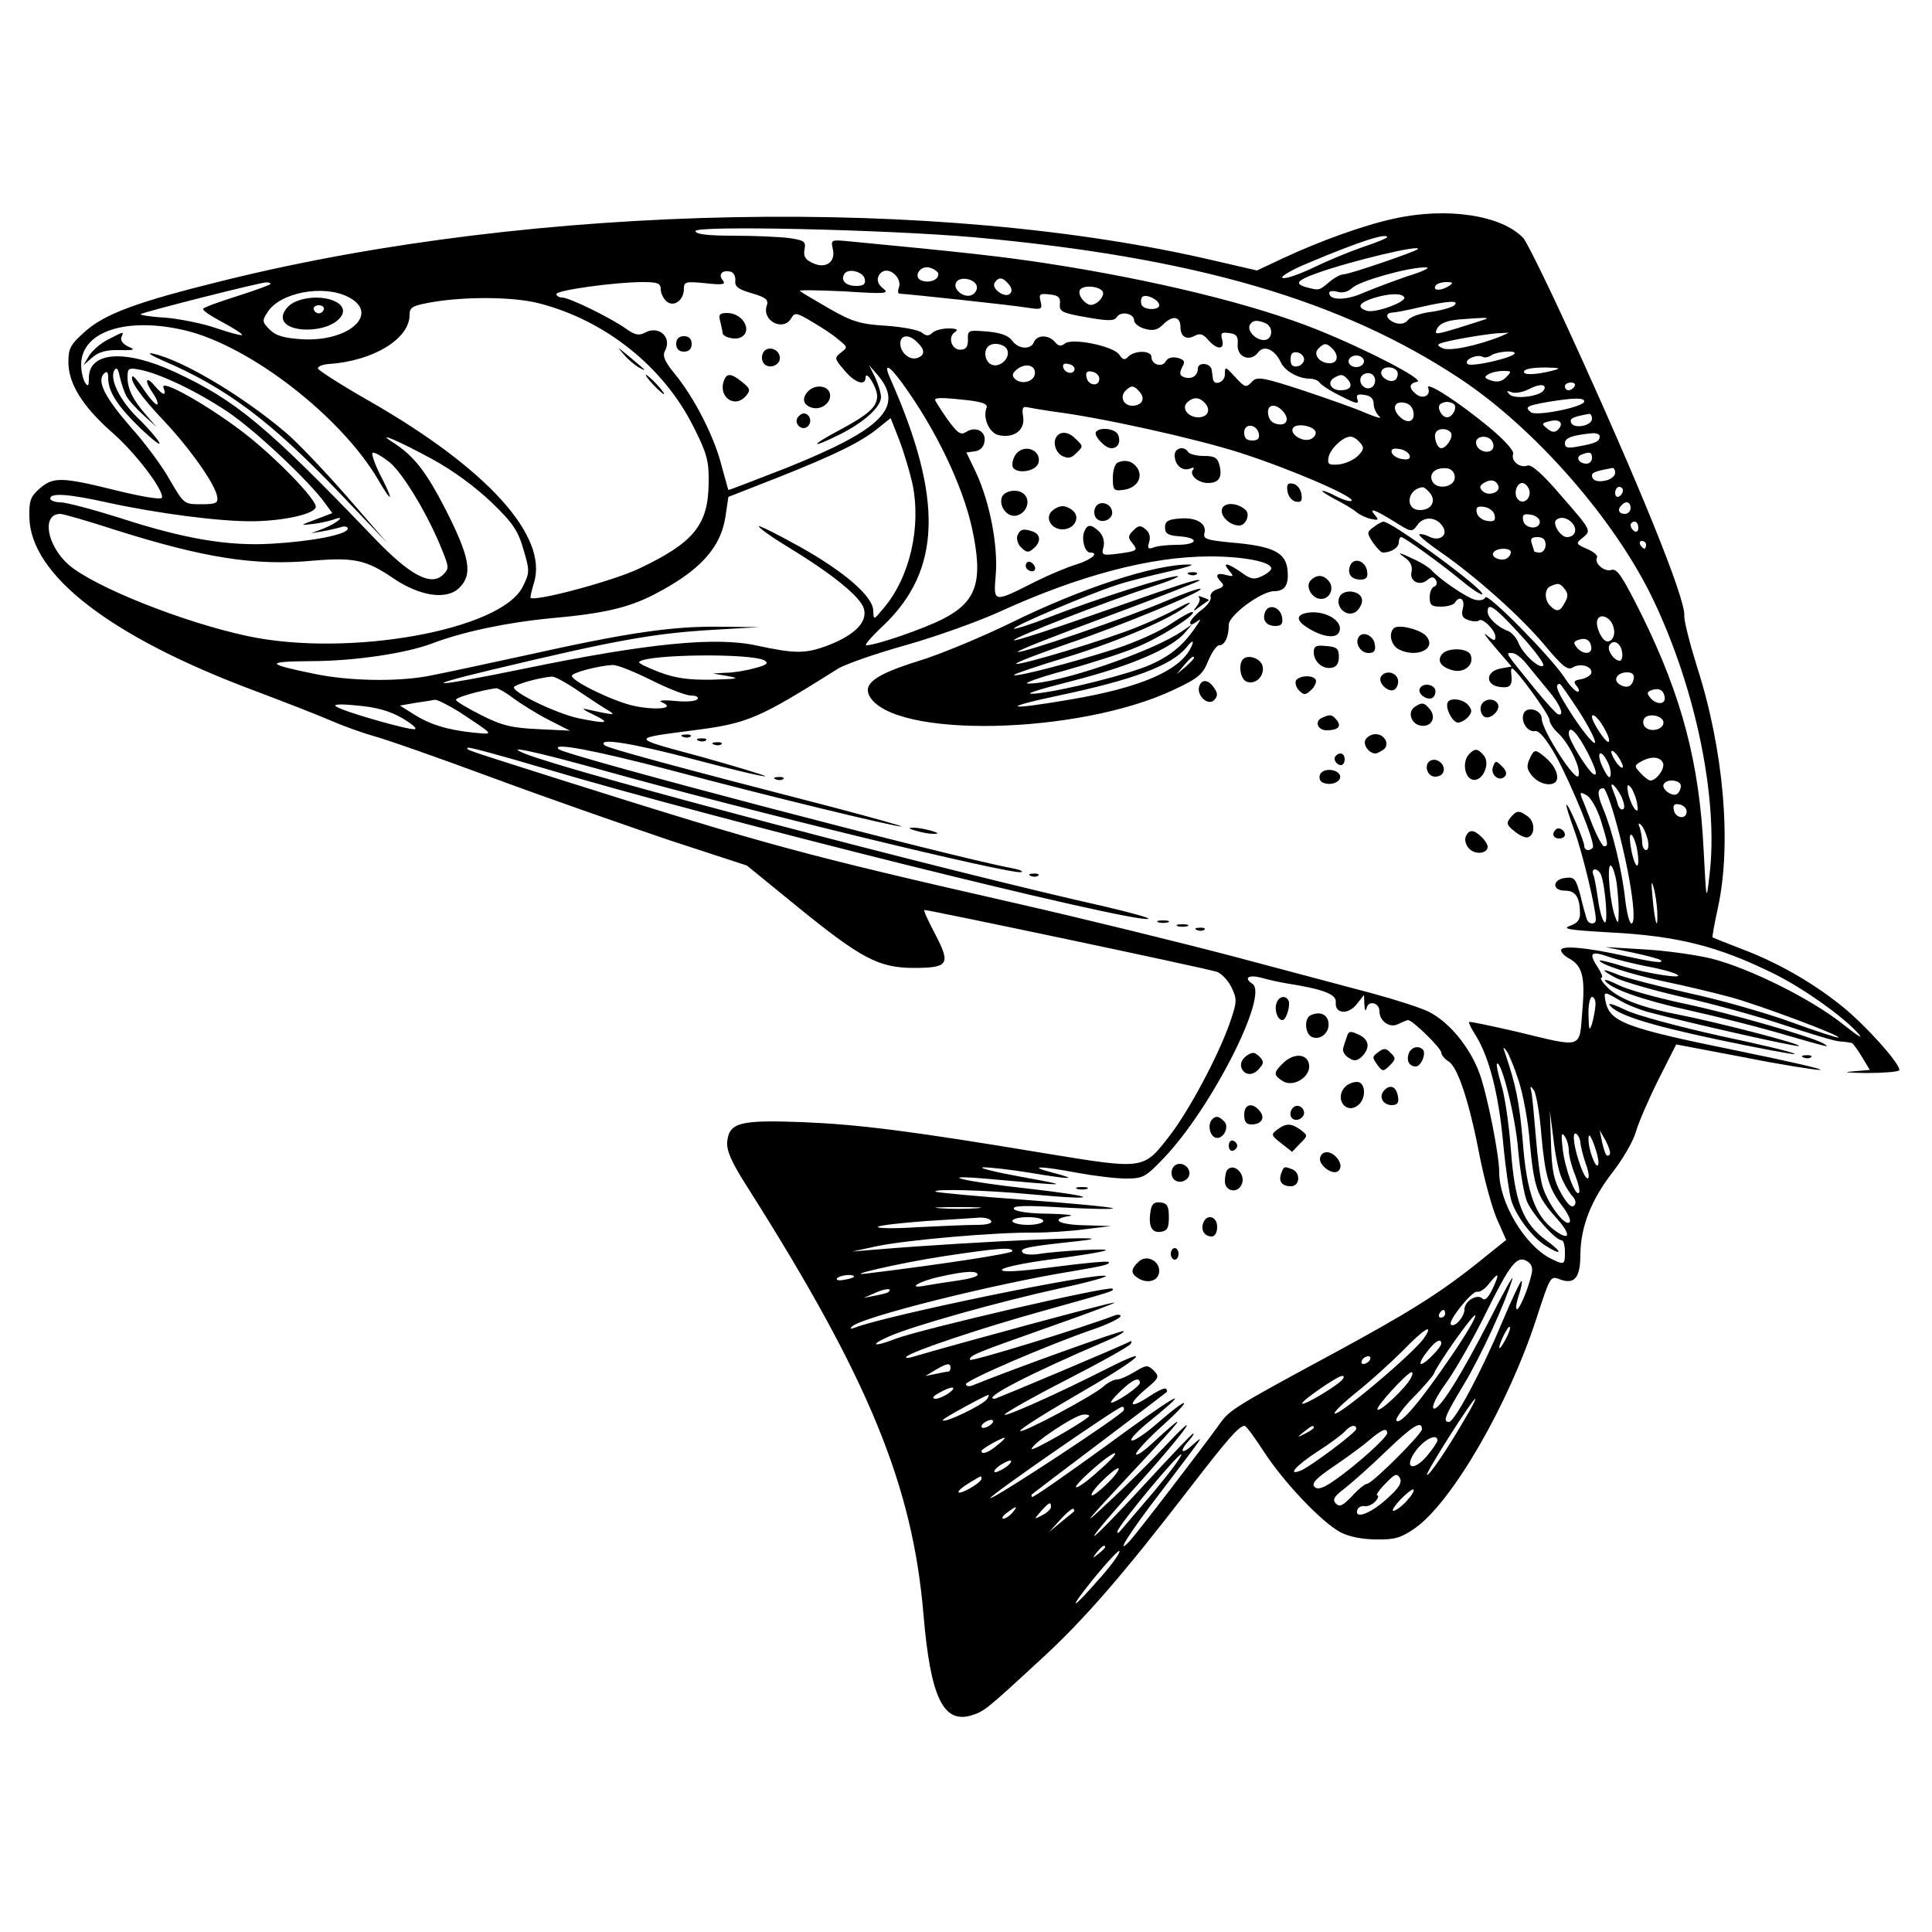 <?xml version="1.0" standalone="no"?>
<!DOCTYPE svg PUBLIC "-//W3C//DTD SVG 20010904//EN"
 "http://www.w3.org/TR/2001/REC-SVG-20010904/DTD/svg10.dtd">
<svg version="1.0" xmlns="http://www.w3.org/2000/svg"
 width="500pt" height="500pt" viewBox="0 0 500 500"
 preserveAspectRatio="xMidYMid meet">
<g transform="translate(0,500) scale(0.1,-0.1)"
fill="#000000" stroke="none">
<path d="M3607 4434 c-79 -17 -194 -59 -288 -103 l-66 -31 -104 24 c-719 170
-1760 150 -2566 -49 -228 -56 -312 -87 -364 -134 -36 -32 -42 -42 -42 -78 0
-56 37 -115 113 -182 61 -53 135 -151 129 -169 -2 -6 -54 3 -119 19 -141 35
-162 35 -197 5 -24 -21 -28 -32 -27 -74 2 -150 211 -311 584 -450 74 -28 162
-62 194 -76 32 -14 82 -32 110 -40 28 -7 168 -56 311 -109 143 -53 350 -125
459 -162 l199 -65 130 -106 c166 -135 211 -158 299 -159 93 0 99 9 59 86 -18
34 -31 62 -29 64 4 2 726 -150 757 -160 12 -4 29 -22 38 -40 15 -32 15 -37 -6
-97 -31 -86 -104 -222 -153 -286 -69 -89 -65 -89 -316 -48 -360 60 -490 76
-637 82 -160 6 -188 -1 -193 -51 -2 -23 11 -53 54 -120 312 -492 426 -769 454
-1104 18 -211 50 -281 122 -261 35 11 36 11 180 144 114 104 217 224 388 446
98 127 126 159 141 160 4 0 26 -30 50 -67 52 -80 150 -183 199 -209 22 -11 56
-18 92 -18 47 -1 64 4 100 29 96 68 241 318 314 542 36 110 36 112 61 102 38
-14 53 4 53 65 1 72 28 141 84 213 27 35 54 82 60 105 7 24 33 84 58 134 l46
91 174 -33 c95 -19 184 -33 198 -33 14 1 -83 23 -215 50 -290 59 -329 74 -340
128 -5 26 -4 26 37 2 18 -11 51 -24 73 -30 105 -28 387 -92 391 -88 6 5 -209
61 -316 82 -98 19 -157 43 -184 74 -11 11 -16 21 -11 21 4 0 0 11 -9 25 -25
38 -20 45 24 30 21 -8 68 -19 102 -26 35 -6 70 -16 78 -21 23 -13 -77 2 -142
22 -32 10 -58 16 -58 14 0 -9 78 -35 167 -54 54 -11 132 -30 173 -41 79 -22
284 -99 278 -104 -2 -2 -57 16 -123 40 -66 24 -185 58 -265 75 -80 18 -160 39
-179 46 -48 20 -52 16 -9 -7 21 -10 100 -33 175 -50 76 -17 192 -49 258 -71
66 -22 131 -42 145 -43 14 -1 28 -3 32 -4 3 0 15 -17 26 -35 l21 -35 -47 -4
c-26 -2 -10 -3 36 -4 45 0 84 3 87 7 7 12 -88 119 -153 170 -77 61 -166 111
-257 145 -39 15 -71 28 -73 29 -1 2 5 36 14 77 36 165 15 409 -54 623 -19 61
-34 120 -33 132 4 43 -118 344 -301 743 -54 118 -106 223 -115 234 -55 60
-198 82 -336 51z m-1087 -48 c571 -52 951 -162 1260 -367 194 -129 401 -366
499 -572 111 -233 169 -519 145 -713 -8 -69 -8 -68 -15 66 -11 225 -56 397
-160 608 -50 100 -64 122 -79 117 -18 -6 -45 18 -37 32 3 5 -8 15 -25 22 -31
14 -31 14 -10 31 20 17 20 18 -55 104 -51 60 -80 85 -90 81 -20 -7 -43 12 -37
30 3 8 -22 36 -63 70 -80 66 -164 120 -157 101 8 -20 -14 -30 -31 -16 -20 16
-19 28 3 32 20 5 -128 82 -257 134 -163 66 -425 130 -706 173 -111 17 -219 29
-503 56 -51 5 -52 5 -47 -18 9 -34 -17 -54 -51 -38 -20 9 -25 17 -22 35 4 21
0 24 -40 30 -25 3 -89 6 -143 6 -69 0 -99 4 -99 12 0 15 491 4 720 -16z m1070
0 c0 -2 -28 -14 -62 -25 -35 -12 -93 -36 -130 -54 -38 -18 -73 -30 -79 -26 -6
3 24 21 68 39 133 56 203 78 203 66z m79 -31 c-8 -7 -177 -65 -192 -65 -8 0
-24 -9 -37 -20 -26 -22 -26 -22 -57 -14 -34 9 -28 18 25 37 89 32 275 76 261
62z m-1241 -62 c4 -16 -22 -27 -43 -19 -22 8 -6 38 18 34 11 -2 22 -9 25 -15z
m1217 -7 c-38 -13 -91 -33 -117 -44 -45 -20 -88 -20 -88 0 0 5 9 6 21 3 13 -4
27 -1 40 11 19 17 145 53 189 52 14 0 -6 -10 -45 -22z m-1742 -12 c-2 -16 8
-23 43 -33 37 -11 44 -17 38 -33 -12 -39 44 -67 64 -31 9 15 14 14 54 -10 24
-14 55 -34 68 -46 24 -19 24 -20 7 -33 -18 -14 -18 -16 8 -46 27 -33 55 -42
55 -19 1 21 30 -26 30 -48 0 -28 -22 -48 -101 -90 -75 -40 -71 -47 5 -9 62 31
106 71 106 96 0 11 -7 33 -15 51 l-16 32 21 -24 c72 -83 17 -141 -235 -242
-82 -32 -149 -58 -150 -57 -1 2 -9 32 -19 68 -19 73 -71 174 -121 234 -25 31
-31 45 -24 58 19 35 -16 67 -52 47 -15 -8 -26 -6 -47 9 -40 29 -149 82 -167
82 -8 0 -15 4 -15 9 0 10 153 31 223 31 39 0 47 -3 47 -19 0 -10 7 -24 15 -31
19 -16 45 3 45 33 0 18 5 19 56 14 44 -5 53 -3 45 7 -13 15 -3 28 19 23 8 -1
14 -12 13 -23z m335 4 c3 -13 -3 -18 -22 -18 -27 0 -41 14 -31 31 10 16 49 6
53 -13z m82 7 c7 -8 10 -22 6 -30 -3 -8 -2 -15 2 -15 23 -1 294 -30 329 -36
39 -6 41 -5 36 16 -5 19 -2 21 23 18 23 -2 29 -8 27 -25 -2 -19 5 -23 68 -34
57 -10 72 -10 79 0 10 17 45 10 45 -8 0 -8 13 -18 28 -22 22 -6 33 -3 48 12
24 24 44 20 44 -7 0 -25 15 -35 37 -23 13 7 22 5 35 -11 23 -26 43 -26 36 1
-5 17 -2 20 18 17 19 -2 24 -9 22 -30 -2 -33 34 -46 53 -20 15 20 43 8 59 -26
10 -22 45 -42 75 -42 10 0 22 -5 25 -10 4 -6 28 -22 55 -35 39 -20 48 -22 43
-9 -4 12 0 15 18 12 16 -2 24 -10 24 -23 0 -11 7 -26 15 -33 8 -6 -7 -3 -35 9
-27 12 -101 38 -164 59 -98 32 -117 36 -129 24 -18 -19 -19 -18 -47 12 -24 26
-25 26 -25 5 0 -21 -29 -31 -31 -11 -1 6 -2 16 -3 22 -2 19 -36 22 -36 4 0
-19 -17 -29 -36 -22 -11 4 -12 10 -5 25 9 15 7 20 -12 25 -13 3 -25 0 -30 -9
-9 -17 -37 -9 -37 11 0 17 -41 18 -59 2 -10 -11 -15 -10 -25 5 -17 22 -122 43
-140 28 -10 -8 -17 -7 -26 4 -16 19 -46 19 -54 0 -8 -21 -41 -19 -57 4 -10 13
-30 20 -64 23 -49 4 -51 4 -50 -21 0 -19 -5 -26 -20 -26 -23 0 -33 34 -13 46
9 6 3 9 -17 9 -17 0 -36 -5 -43 -12 -8 -8 -15 -8 -26 1 -8 7 -50 15 -93 18
-66 4 -87 10 -148 45 -38 22 -72 42 -75 45 -3 3 49 2 115 -1 105 -7 118 -6
101 7 -12 9 -17 20 -13 31 8 20 31 21 47 1z m208 -26 c2 -9 -5 -19 -14 -23
-21 -8 -50 17 -39 34 10 16 49 8 53 -11z m82 6 c9 -10 10 -19 4 -25 -13 -13
-49 13 -40 28 10 16 21 15 36 -3z m-1910 0 c0 -2 -38 -16 -85 -31 -47 -15 -87
-29 -89 -33 -3 -4 20 -19 50 -35 30 -16 53 -31 50 -33 -2 -2 -32 6 -67 18 -35
12 -95 24 -132 27 -37 2 -66 7 -63 9 5 5 304 81 324 82 6 1 12 -1 12 -4z
m3050 -5 c-20 -13 -43 -13 -35 0 3 6 16 10 28 10 18 0 19 -2 7 -10z m-895 -19
c0 -8 -8 -19 -17 -25 -14 -8 -21 -7 -34 6 -9 9 -13 21 -9 28 10 15 60 8 60 -9z
m-1955 -9 c85 -42 5 -117 -118 -110 -47 3 -68 9 -84 25 -20 20 -20 23 -5 46
32 50 144 71 207 39z m2100 -22 c0 -13 -37 -13 -45 0 -3 6 -3 15 0 20 7 12 45
-5 45 -20z m634 21 c8 -12 -77 -43 -98 -35 -25 9 -19 20 17 32 41 13 74 14 81
3z m-2239 -16 c172 -44 323 -165 400 -320 35 -69 40 -89 39 -145 -1 -108 -38
-154 -179 -221 -66 -32 -271 -87 -282 -76 -1 2 3 19 9 39 37 121 -122 296
-426 470 -72 41 -131 79 -133 84 -2 5 11 11 29 12 114 8 208 65 208 127 0 20
7 24 58 33 88 15 212 14 277 -3z m2369 -5 c-5 -5 -32 -13 -59 -17 -28 -3 -55
-13 -61 -21 -7 -9 -18 -12 -32 -8 -24 8 -30 26 -9 27 6 0 39 6 72 14 75 17
102 18 89 5z m81 -36 c-5 -2 -38 -12 -72 -23 -60 -18 -62 -18 -53 0 7 12 24
19 53 22 63 5 83 6 72 1z m-571 -10 c23 -9 20 -44 -3 -44 -22 0 -45 25 -36 40
7 11 17 13 39 4z m-2795 -19 c168 -40 404 -223 500 -387 37 -64 41 -56 5 13
-14 28 -23 54 -20 57 4 3 23 -8 44 -24 36 -30 102 -140 138 -232 16 -40 16
-44 1 -59 -31 -31 -85 -3 -178 94 -280 292 -359 357 -516 430 -129 60 -223 53
-223 -15 0 -21 -2 -24 -10 -12 -5 8 -10 29 -10 46 0 86 116 125 269 89z m3406
-15 c-62 -25 -136 -40 -152 -31 -16 8 -15 10 7 16 36 9 122 23 145 23 l20 1
-20 -9z m-1511 -16 c20 -19 20 -33 1 -40 -20 -8 -45 13 -45 37 0 23 23 25 44
3z m233 -20 c8 -21 -19 -46 -40 -38 -17 6 -23 35 -10 47 12 13 44 7 50 -9z
m841 4 c18 -18 14 -38 -7 -38 -26 0 -44 23 -29 38 15 15 21 15 36 0z m-73 -28
c0 -8 -8 -16 -17 -18 -13 -2 -18 3 -18 18 0 15 5 20 18 18 9 -2 17 -10 17 -18z
m545 16 c0 -11 -113 -37 -122 -28 -11 11 26 27 40 18 4 -2 14 -1 22 5 15 9 60
13 60 5z m-390 -21 c0 -8 -9 -15 -20 -15 -11 0 -20 7 -20 15 0 8 9 15 20 15
11 0 20 -7 20 -15z m-852 -34 c-4 -20 -36 -27 -52 -11 -8 8 -6 15 7 25 23 17
49 9 45 -14z m103 14 c-1 -15 -24 -12 -29 3 -3 9 2 13 12 10 10 -1 17 -7 17
-13z m-2454 -70 c6 -11 26 -33 45 -50 l33 -30 -26 30 c-35 40 -49 68 -49 99 0
23 3 25 33 19 51 -10 148 -56 228 -110 71 -48 209 -178 250 -235 l19 -26 -42
-16 c-43 -16 -43 -16 -8 -12 19 2 44 8 55 12 33 12 7 -10 -28 -24 l-32 -12 30
5 c17 3 38 8 48 11 9 3 17 1 17 -4 0 -15 -91 -33 -195 -39 -113 -7 -227 12
-396 67 -70 22 -138 40 -153 40 -14 0 -26 5 -26 10 0 15 47 12 150 -11 129
-28 290 -49 375 -48 78 1 157 18 162 36 6 17 -107 133 -190 196 -92 70 -213
138 -204 114 9 -24 -1 -21 -24 6 -23 27 -25 10 -3 -21 9 -13 14 -26 11 -29 -3
-2 -18 14 -33 36 -15 23 -29 39 -31 37 -9 -9 22 -53 82 -116 66 -70 132 -163
137 -195 3 -17 -3 -20 -42 -20 -44 0 -44 1 -80 62 -19 35 -65 97 -102 138 -67
77 -88 119 -69 138 8 8 11 4 11 -11 0 -36 24 -73 85 -132 32 -30 53 -46 47
-35 -6 11 -31 40 -56 64 -47 46 -73 101 -60 123 6 9 10 3 14 -17 4 -17 11 -39
17 -50z m2009 32 c87 -120 156 -265 180 -376 29 -136 12 -188 -76 -233 -51
-26 -173 -68 -198 -68 -6 0 14 23 44 51 150 143 156 327 19 637 -20 44 -6 40
31 -11z m1280 32 c3 -6 1 -16 -4 -21 -13 -13 -45 8 -36 23 7 12 31 11 40 -2z
m399 1 c-45 -11 -77 -11 -70 0 3 6 27 9 53 9 42 -1 44 -2 17 -9z m-1170 -20
c0 -22 -29 -18 -33 3 -3 14 1 18 15 15 10 -2 18 -10 18 -18z m712 -14 c-4 -9
-13 -13 -22 -10 -18 7 -20 31 -2 37 17 6 31 -9 24 -27z m341 18 c-10 -11 -23
-14 -38 -9 -18 6 -20 9 -9 16 8 5 25 9 39 9 22 0 23 -1 8 -16z m-409 -7 c13
-16 5 -27 -20 -27 -24 0 -35 20 -18 31 19 12 25 11 38 -4z m506 -27 c-10 -16
-75 -24 -88 -11 -9 9 -8 11 5 6 9 -4 29 0 45 8 28 15 48 13 38 -3z m80 10 c-3
-5 -10 -10 -16 -10 -5 0 -9 5 -9 10 0 6 7 10 16 10 8 0 12 -4 9 -10z m-1125
-15 c15 -17 5 -35 -20 -35 -22 0 -33 23 -17 39 15 15 22 14 37 -4z m-443 -21
c38 -5 50 -10 46 -20 -10 -26 7 -64 31 -70 39 -9 69 12 64 47 -4 23 -1 28 11
25 9 -2 39 -7 66 -11 122 -15 370 -70 485 -107 131 -42 297 -114 288 -124 -4
-3 -20 2 -37 10 -16 9 -34 16 -38 16 -4 -1 10 -10 32 -22 22 -11 47 -26 55
-33 8 -7 25 -15 38 -18 19 -4 21 -3 11 9 -18 21 -4 17 48 -15 46 -29 47 -29
61 -10 16 24 50 22 66 -4 15 -23 -10 -40 -37 -25 -10 5 -21 7 -24 5 -2 -3 22
-23 54 -45 91 -63 207 -166 270 -241 47 -56 60 -67 74 -58 20 12 52 2 47 -16
-3 -6 -15 -13 -27 -15 -18 -3 -20 -6 -10 -18 6 -8 7 -14 2 -14 -6 0 -22 17
-35 38 -38 56 -199 219 -204 206 -3 -7 -15 -9 -27 -6 -21 5 -90 52 -112 76 -5
6 -23 18 -40 26 -46 22 -52 23 -28 6 14 -10 19 -23 16 -36 -6 -24 21 -38 41
-21 11 9 16 9 22 0 4 -7 2 -15 -4 -17 -7 -2 -12 -15 -12 -28 0 -20 5 -24 29
-24 17 0 33 5 36 10 12 20 27 10 21 -14 -5 -19 -1 -26 15 -31 11 -4 23 -4 26
-1 9 9 43 -25 43 -42 0 -12 -4 -11 -22 4 -12 10 -3 -3 21 -31 l43 -50 -28 -5
c-40 -7 -41 -44 -1 -48 26 -3 32 4 28 36 -1 6 0 12 2 12 10 0 97 -120 97 -133
0 -7 9 -22 21 -33 29 -26 62 -93 54 -112 -7 -18 -95 119 -95 148 0 23 -39 34
-47 13 -8 -21 11 -49 30 -45 10 2 29 -21 53 -63 42 -77 105 -231 96 -239 -9
-10 -22 -7 -22 5 0 13 -42 111 -46 106 -2 -1 8 -32 21 -68 21 -58 55 -200 55
-229 0 -14 -20 -13 -24 3 -2 6 -10 34 -16 60 -12 43 -15 48 -39 45 -34 -4 -35
-33 -1 -33 27 0 38 -16 39 -56 1 -19 -6 -28 -26 -35 -22 -8 -2 -11 102 -17
177 -9 283 -36 428 -108 76 -38 171 -106 212 -149 20 -22 8 -15 -35 19 -81 65
-242 145 -340 170 -41 10 -120 21 -175 24 l-100 6 69 -14 c38 -8 71 -17 74
-20 9 -9 -20 -5 -93 11 -98 22 -165 28 -165 15 0 -6 9 -15 20 -21 35 -19 43
-47 35 -136 -8 -100 4 -96 -170 -54 -66 15 -121 27 -123 25 -2 -1 6 -18 18
-36 34 -56 58 -148 70 -275 6 -65 16 -133 21 -150 12 -40 52 -93 86 -116 45
-29 50 -21 6 11 -62 45 -83 99 -93 238 -5 65 -16 140 -25 167 -8 27 -13 51
-11 53 11 11 48 -136 55 -223 5 -55 15 -115 23 -134 15 -34 74 -100 90 -100 4
0 8 -13 8 -30 0 -34 -1 -35 -39 -16 -66 35 -131 144 -131 222 0 45 -31 201
-51 256 -25 68 -77 131 -130 159 -22 11 -88 32 -147 48 -59 16 -219 58 -357
95 -137 36 -389 98 -560 137 -562 128 -648 152 -1165 315 -277 88 -264 83
-259 89 3 2 88 -21 189 -51 452 -135 1534 -404 1572 -392 6 2 -45 16 -113 32
-407 91 -1385 349 -1499 395 -63 25 23 7 202 -43 372 -104 1059 -271 1081
-263 7 2 -6 7 -28 11 -155 29 -1150 290 -1169 307 -21 19 94 -3 289 -54 243
-65 581 -147 598 -146 7 0 -72 22 -174 49 -411 106 -584 153 -594 161 -22 21
71 6 230 -36 94 -25 177 -45 185 -44 8 0 -64 22 -160 49 -192 52 -191 48 -25
70 141 18 168 30 373 159 17 11 96 39 175 61 78 22 187 61 242 86 208 95 393
144 547 144 86 0 158 -14 158 -31 0 -5 -11 -14 -24 -20 -20 -10 -30 -8 -54 10
-36 25 -50 27 -31 4 13 -15 12 -16 -8 -11 -25 7 -30 -1 -12 -19 8 -8 5 -13
-11 -18 -12 -4 -19 -13 -17 -20 3 -7 -8 -22 -24 -34 -16 -12 -29 -27 -29 -33
0 -6 6 -5 17 3 13 10 11 6 -4 -16 -32 -46 -64 -72 -115 -95 -57 -25 -223 -67
-298 -75 -36 -3 -2 8 96 33 152 39 256 84 291 125 l18 21 -25 -17 c-76 -53
-325 -138 -400 -136 -14 0 30 16 97 34 67 19 149 45 182 59 60 24 156 84 148
92 -2 3 -28 -11 -56 -30 -29 -20 -94 -49 -144 -65 -109 -35 -258 -74 -263 -68
-2 2 60 23 139 47 139 43 272 101 312 135 11 9 0 6 -25 -8 -25 -14 -72 -36
-105 -49 -77 -32 -303 -100 -315 -96 -5 2 55 25 133 52 144 49 351 135 344
142 -2 3 -41 -11 -86 -30 -97 -42 -381 -139 -387 -133 -3 3 103 44 235 93 132
49 238 91 236 92 -5 5 -39 -6 -278 -90 -109 -38 -201 -68 -203 -65 -6 5 243
102 355 138 47 15 78 28 68 28 -22 1 -213 -60 -331 -106 -48 -19 -90 -32 -92
-30 -5 5 192 89 266 113 30 10 91 25 135 35 44 10 69 18 55 18 -88 2 -282 -61
-464 -151 -76 -37 -184 -82 -240 -99 -109 -34 -143 -58 -126 -90 60 -111 541
-101 788 16 64 30 75 40 89 75 9 22 22 40 28 40 15 0 25 22 25 53 0 25 85 87
117 87 29 0 39 17 35 56 -5 45 -39 61 -146 70 -62 6 -73 9 -69 24 7 25 -21 42
-64 38 -30 -2 -38 -7 -38 -23 0 -16 8 -21 38 -23 52 -4 47 -22 -7 -22 -24 0
-52 -3 -61 -7 -14 -5 -16 -2 -11 14 4 13 1 25 -9 33 -13 11 -19 11 -32 -3 -14
-13 -14 -19 -3 -32 16 -20 14 -21 -37 -28 -41 -5 -43 -4 -37 18 3 14 -1 28
-11 39 -21 20 -31 20 -39 0 -8 -20 2 -54 15 -54 25 0 4 -18 -33 -30 -24 -7
-72 -27 -108 -45 -111 -56 -109 -56 -103 18 6 75 -15 186 -51 264 l-25 52 22
3 c14 2 23 11 25 26 4 26 -23 40 -48 24 -14 -9 -22 -3 -49 34 -17 25 -31 47
-31 49 0 7 24 6 87 -1z m613 -9 c14 -17 5 -35 -19 -35 -26 0 -44 23 -29 38 16
16 33 15 48 -3z m980 6 c0 -14 -123 -39 -138 -28 -17 14 -11 17 45 27 68 11
93 11 93 1z m-442 -28 c4 -25 -16 -31 -36 -11 -20 20 -14 40 11 36 14 -2 23
-11 25 -25z m105 21 c9 -9 -4 -34 -18 -34 -14 0 -27 25 -18 34 4 3 12 6 18 6
6 0 14 -3 18 -6z m-445 -16 c20 -20 14 -40 -10 -36 -15 2 -24 11 -26 26 -4 24
16 30 36 10z m802 -22 c0 -18 -47 -27 -54 -10 -4 11 3 15 47 23 4 0 7 -5 7
-13z m-1759 -166 c24 -113 -6 -244 -75 -325 -25 -30 -25 -30 -26 -6 0 37 -74
101 -190 166 -56 31 -103 55 -106 53 -2 -3 33 -28 79 -56 115 -70 185 -128
193 -158 9 -35 -25 -68 -95 -95 -57 -21 -83 -21 -181 0 -107 24 -285 6 -601
-59 -238 -49 -285 -51 -89 -4 322 77 421 95 575 104 l120 7 -100 1 c-123 2
-240 -15 -500 -73 -110 -24 -227 -49 -259 -55 -85 -15 -205 -12 -292 6 -127
26 -129 32 -9 33 110 0 246 20 314 46 79 30 192 54 307 65 135 12 199 27 264
60 121 62 176 122 188 206 l7 48 130 51 c146 58 216 92 260 129 l30 24 22 -56
c12 -31 27 -82 34 -112z m1671 138 c-8 -8 -16 -7 -28 3 -15 12 -15 14 7 19 26
7 37 -6 21 -22z m-774 -11 c2 -12 -3 -17 -17 -17 -15 0 -21 6 -21 21 0 25 33
22 38 -4z m147 3 c0 -8 -8 -16 -18 -18 -21 -4 -49 16 -41 30 9 15 59 5 59 -12z
m350 0 c7 -11 -12 -40 -25 -40 -11 0 -21 30 -14 41 7 12 31 11 39 -1z m385 -9
c0 -13 -9 -18 -53 -26 -30 -6 -37 -4 -37 8 0 14 19 21 73 26 9 0 17 -3 17 -8z
m-3020 -60 c53 -29 110 -71 152 -111 56 -54 69 -74 83 -123 16 -54 16 -59 -2
-95 -55 -113 -452 -184 -713 -128 -168 36 -398 128 -463 185 -56 50 -70 131
-21 131 7 0 71 -18 141 -41 231 -73 363 -94 513 -80 106 9 138 2 207 -45 69
-47 139 -58 172 -25 35 35 27 78 -35 201 -52 101 -83 141 -140 177 -43 28 22
0 106 -46z m2400 43 c11 -12 10 -18 -6 -34 -10 -10 -32 -20 -49 -22 -25 -2
-30 0 -27 17 3 22 37 55 57 55 7 0 18 -7 25 -16z m343 1 c4 -8 2 -17 -4 -21
-15 -9 -39 3 -39 21 0 19 36 20 43 0z m-215 -33 c3 -9 -3 -13 -19 -10 -12 1
-24 9 -27 16 -3 9 3 13 19 10 12 -1 24 -9 27 -16z m472 -7 c0 -8 -6 -15 -14
-15 -20 0 -29 17 -14 23 22 9 28 7 28 -8z m-355 -50 c0 -27 -49 -34 -59 -9 -8
20 10 35 39 32 12 -2 20 -11 20 -23z m415 11 c0 -7 -10 -16 -22 -19 -23 -6
-38 -1 -38 13 0 7 10 11 53 19 4 0 7 -5 7 -13z m-302 -34 c5 -17 -27 -27 -41
-13 -9 9 -8 14 3 21 18 11 32 8 38 -8z m79 -8 c8 -21 -13 -42 -28 -27 -13 13
-5 43 11 43 6 0 13 -7 17 -16z m-257 -9 c18 -21 5 -45 -25 -45 -40 0 -34 54 6
59 4 1 12 -6 19 -14z m500 6 c0 -6 -4 -13 -10 -16 -5 -3 -10 1 -10 9 0 9 5 16
10 16 6 0 10 -4 10 -9z m20 -46 c0 -8 -7 -15 -15 -15 -16 0 -20 12 -8 23 11
12 23 8 23 -8z m-352 -18 c3 -14 -1 -18 -20 -15 -12 2 -24 11 -26 21 -3 14 1
18 20 15 12 -2 24 -11 26 -21z m117 -17 c0 -22 -39 -19 -43 3 -3 15 1 18 20
15 12 -2 23 -10 23 -18z m85 -5 c13 -16 6 -35 -15 -35 -16 0 -38 34 -28 44 11
10 30 7 43 -9z m170 -11 c0 -8 -4 -12 -10 -9 -5 3 -10 10 -10 16 0 5 5 9 10 9
6 0 10 -7 10 -16z m-240 -44 c0 -11 -7 -20 -15 -20 -8 0 -15 2 -15 4 0 2 -3
11 -6 20 -4 12 0 16 15 16 14 0 21 -6 21 -20z m260 0 c0 -5 -2 -10 -4 -10 -3
0 -8 5 -11 10 -3 6 -1 10 4 10 6 0 11 -4 11 -10z m-350 -19 c0 -6 -5 -13 -10
-16 -15 -9 -43 3 -35 15 8 13 45 13 45 1z m139 -95 c9 -11 10 -20 1 -35 -12
-24 -21 -26 -38 -9 -16 16 -15 45 1 51 20 9 24 8 36 -7z m-115 -118 c36 -39
63 -75 60 -80 -8 -12 -54 30 -65 60 -5 12 -17 25 -26 29 -26 9 -53 34 -53 50
0 26 19 12 84 -59z m241 21 c7 -20 -1 -39 -15 -39 -14 0 -32 40 -26 56 7 18
34 7 41 -17z m-57 -52 c4 -21 -21 -22 -37 -3 -9 11 -9 15 1 19 20 8 33 2 36
-16z m-1038 -7 c-31 -57 -131 -100 -308 -130 -168 -29 -188 -23 -32 10 190 40
291 77 330 124 17 22 23 20 10 -4z m1118 -8 c2 -12 -1 -22 -6 -22 -15 0 -34
28 -27 40 10 17 30 6 33 -18z m-2220 -21 c12 -7 7 -12 -24 -20 -21 -6 -55 -12
-74 -12 l-35 -2 40 -7 c32 -6 24 -7 -42 -9 -62 -1 -96 4 -138 20 -31 12 -54
23 -51 26 20 20 289 23 324 4z m1974 -11 c13 -16 38 -46 55 -67 31 -36 44 -69
24 -61 -4 2 -30 30 -57 63 -82 101 -78 95 -61 95 9 0 26 -13 39 -30z m-862 17
c0 -2 -10 -12 -22 -23 l-23 -19 19 23 c18 21 26 27 26 19z m-1405 -57 c44 -22
90 -40 103 -40 13 0 21 -4 17 -9 -3 -6 -29 -8 -58 -5 -33 3 -45 1 -33 -4 37
-16 -19 -21 -77 -8 -54 13 -157 63 -157 77 0 8 68 26 105 28 11 1 56 -17 100
-39z m2543 3 c-4 -20 -18 -26 -37 -14 -18 12 -5 31 20 31 14 0 19 -6 17 -17z
m-2730 -32 c31 -21 66 -44 77 -50 21 -13 14 -12 -60 4 -11 3 -2 -4 20 -14 47
-23 37 -25 -37 -10 -54 11 -168 65 -168 80 0 7 63 25 98 28 7 1 38 -16 70 -38z
m2588 -51 c25 -39 44 -76 42 -82 -2 -6 -27 23 -55 65 -43 66 -52 87 -36 87 2
0 24 -32 49 -70z m-2759 34 c19 -14 60 -40 91 -56 l57 -29 -82 4 c-67 3 -94 9
-147 36 -36 18 -66 36 -66 40 0 6 58 23 104 30 5 0 25 -11 43 -25z m2981 3 c4
-21 -21 -22 -37 -3 -9 11 -9 15 1 19 20 8 33 2 36 -16z m-3120 -39 c95 -63 92
-59 37 -54 -67 7 -113 21 -155 48 l-35 22 40 7 c22 3 45 7 51 8 7 0 34 -14 62
-31z m-148 -16 c24 -14 40 -27 34 -29 -12 -4 -181 44 -203 58 -11 6 6 8 54 3
48 -4 84 -14 115 -32z m3115 -33 c9 -16 12 -29 7 -29 -8 0 -42 52 -42 65 0 13
21 -7 35 -36z m150 21 c0 -18 -33 -26 -47 -12 -6 6 -7 15 -3 22 10 16 50 8 50
-10z m-195 -80 c20 -40 25 -58 15 -54 -14 6 -65 88 -65 105 0 26 23 2 50 -51z
m90 -34 c0 -6 -7 -2 -15 8 -8 11 -15 25 -15 30 0 6 7 2 15 -8 8 -11 15 -25 15
-30z m-40 13 c6 -11 10 -27 8 -36 -2 -10 -9 -2 -20 21 -18 37 -7 52 12 15z
m144 -4 c5 -14 -17 -45 -33 -45 -4 0 -16 9 -25 19 -17 18 -17 20 1 30 26 15
50 13 57 -4z m46 -59 c0 -8 -5 -18 -10 -21 -13 -8 -42 14 -34 26 9 15 44 10
44 -5z m-155 -25 c8 -17 11 -32 6 -35 -5 -3 -11 2 -14 12 -2 9 -8 25 -12 35
-12 28 3 19 20 -12z m41 -16 c4 -21 3 -27 -4 -20 -6 6 -14 24 -18 40 -4 21 -3
27 4 20 6 -5 14 -23 18 -40z m-58 -37 c38 -130 61 -278 44 -278 -5 0 -12 28
-16 62 -8 75 -33 178 -57 235 -16 38 -16 53 1 53 4 0 17 -33 28 -72z m-35 -11
c19 -62 20 -67 8 -67 -4 0 -17 24 -29 53 -11 28 -23 60 -28 71 -6 16 -4 17 12
8 11 -6 27 -34 37 -65z m222 23 c0 -22 -29 -18 -33 3 -3 14 1 18 15 15 10 -2
18 -10 18 -18z m-101 -72 c4 -17 2 -28 -4 -28 -5 0 -10 9 -10 19 0 11 -3 28
-6 38 -5 12 -4 15 3 8 6 -5 13 -22 17 -37z m-28 -22 c10 -54 -1 -64 -13 -12
-5 25 -7 46 -2 46 4 0 11 -16 15 -34z m-52 -92 c3 -26 6 -61 5 -78 0 -26 -2
-28 -8 -11 -14 33 -23 135 -13 135 5 0 12 -21 16 -46z m-41 23 c12 -31 19
-130 10 -124 -6 4 -13 29 -17 57 -4 28 -9 57 -12 65 -4 8 -2 15 4 15 5 0 12
-6 15 -13z m146 -96 c2 -54 -6 -32 -12 34 -4 39 -3 50 2 30 5 -16 9 -45 10
-64z m-959 -186 c95 -15 129 -28 127 -49 -3 -30 32 -33 54 -5 l19 24 1 -25 c1
-16 3 -19 6 -8 5 20 33 13 33 -9 0 -26 27 -45 49 -33 11 5 22 10 25 10 12 0
86 -73 86 -84 0 -6 9 -17 19 -23 24 -15 54 -106 81 -248 12 -60 32 -133 45
-162 l23 -52 -71 -57 c-101 -81 -183 -132 -375 -236 -252 -136 -270 -147 -294
-181 -36 -51 -220 -291 -236 -307 -38 -39 2 25 84 131 113 149 113 148 81 120
-29 -27 -37 -19 -10 11 9 10 14 18 11 18 -3 0 -61 -61 -129 -135 -68 -74 -125
-132 -127 -130 -3 2 50 64 117 138 121 135 171 206 63 91 -31 -33 -97 -99
-147 -145 -71 -67 -58 -51 65 81 141 150 152 167 48 71 -21 -19 -38 -30 -38
-24 0 6 30 39 67 72 82 74 74 82 -9 10 -32 -28 -63 -49 -69 -47 -7 2 16 26 50
53 120 98 58 62 -121 -70 -101 -73 -185 -132 -187 -129 -2 2 -2 6 0 7 2 2 81
62 174 132 94 71 172 130 174 132 2 2 2 6 -2 9 -3 3 -22 -6 -43 -20 -51 -34
-58 -23 -10 18 36 30 37 33 22 49 -16 15 -19 15 -49 -3 -18 -11 -38 -20 -46
-20 -8 0 -24 -8 -35 -18 -28 -25 -216 -125 -216 -115 0 5 70 49 155 98 153 88
197 127 74 65 -130 -66 -269 -128 -269 -121 0 4 72 45 160 90 88 45 163 87
166 93 4 6 3 9 -2 6 -11 -7 -345 -148 -350 -148 -35 0 91 65 290 150 27 11 47
23 44 25 -4 4 -292 -100 -390 -140 -10 -4 -18 -3 -18 3 0 10 213 102 333 143
37 13 67 28 67 33 0 4 -8 5 -17 1 -84 -32 -373 -121 -373 -114 0 12 14 17 220
90 91 32 160 58 154 58 -10 1 -419 -110 -513 -138 -19 -6 -30 -7 -25 -2 14 14
193 74 359 120 179 50 179 50 174 56 -9 8 -493 -104 -562 -130 -56 -22 -69
-17 -17 6 60 27 284 90 444 125 71 15 124 30 118 32 -28 9 -562 -101 -647
-133 -14 -5 -17 -5 -10 2 23 24 366 110 570 143 77 13 100 18 94 24 -2 3 -66
-3 -142 -13 -92 -12 -136 -14 -134 -7 2 6 60 18 129 27 69 9 132 19 139 23 15
6 -124 -1 -178 -10 -17 -2 -34 0 -37 5 -7 11 13 15 144 29 160 18 -263 0 -525
-22 l-60 -5 65 14 c76 16 306 36 405 35 39 0 99 4 135 9 l65 8 -67 2 c-68 1
-93 16 -40 24 15 2 -10 5 -55 6 -49 0 -85 6 -89 12 -5 9 28 10 127 4 74 -4
132 -5 129 -2 -3 3 -106 13 -230 22 -124 9 -227 19 -229 21 -8 8 133 4 249 -7
183 -17 175 -6 -10 15 -165 18 -248 38 -102 25 211 -19 220 -19 87 5 -71 13
-116 24 -100 25 17 0 71 -6 120 -14 107 -18 129 -18 60 0 -70 18 -33 18 62 0
43 -8 100 -15 126 -15 45 0 51 3 98 52 124 129 274 425 230 452 -23 15 -10 24
22 16 17 -5 48 -12 67 -15z m799 -57 c-1 -13 -5 -34 -9 -48 -7 -20 -8 -16 -9
23 -1 26 4 47 9 47 6 0 10 -10 9 -22z m-199 -194 c11 -33 25 -105 29 -160 11
-118 19 -140 67 -194 41 -45 39 -65 -4 -33 -49 37 -71 96 -81 228 -9 105 -18
147 -46 230 -6 16 -5 17 4 5 6 -8 20 -42 31 -76z m59 -141 c10 -109 19 -139
57 -188 14 -19 21 -36 15 -39 -13 -8 -56 50 -69 94 -6 19 -13 76 -17 125 -4
50 -9 101 -11 115 -5 21 -4 22 6 8 6 -10 15 -62 19 -115z m51 -108 c6 -16 19
-38 27 -48 11 -11 13 -21 7 -27 -7 -7 -18 4 -34 32 -19 34 -24 59 -26 128 l-3
85 9 -70 c4 -38 13 -83 20 -100z m20 68 c0 -13 7 -41 16 -63 9 -23 14 -44 10
-47 -9 -10 -36 62 -42 115 -4 35 -3 43 5 32 6 -8 11 -25 11 -37z m30 19 c1 -9
7 -34 14 -54 16 -43 4 -53 -12 -10 -18 47 -25 95 -13 88 6 -4 11 -15 11 -24z
m46 -56 c-5 -15 -26 40 -25 67 0 15 5 10 15 -17 8 -22 13 -45 10 -50z m30 26
c-8 -8 -12 -1 -20 33 l-6 30 16 -28 c8 -16 13 -31 10 -35z m-1638 -139 c-27
-2 -69 -2 -95 0 -27 2 -5 3 47 3 52 0 74 -1 48 -3z m37 -33 c4 -6 -11 -10 -38
-10 -24 0 -93 -3 -153 -6 -60 -4 -106 -3 -102 1 4 4 60 10 125 15 65 4 128 8
140 9 12 0 25 -3 28 -9z m135 0 c0 -5 -18 -10 -40 -10 -22 0 -40 5 -40 10 0 6
18 10 40 10 22 0 40 -4 40 -10z m-80 -78 c0 -6 -175 -33 -370 -57 -83 -11 80
27 193 44 139 21 177 24 177 13z m1343 -62 c-9 -39 -33 -94 -38 -88 -3 3 0 19
6 37 6 18 9 34 7 36 -2 2 -25 -46 -51 -108 -53 -127 -123 -257 -137 -257 -17
0 -11 15 39 98 45 75 107 211 125 272 4 14 -21 -31 -56 -100 -77 -151 -135
-243 -148 -235 -6 4 9 34 34 68 24 34 69 113 100 176 64 130 82 153 108 137
12 -7 16 -18 11 -36z m-1433 1 c0 -5 -23 -11 -51 -15 -29 -4 -66 -10 -83 -13
-52 -10 -19 11 37 23 66 15 97 16 97 5z m-320 -5 c0 -2 -11 -6 -25 -8 -13 -3
-22 -1 -19 3 5 9 44 13 44 5z m1653 -31 c-11 -23 -20 -32 -26 -26 -14 14 -47
-6 -47 -28 0 -19 -26 -48 -35 -39 -9 9 56 89 68 85 6 -2 20 7 30 20 26 33 29
29 10 -12z m-1564 -9 c-2 -2 -17 -6 -34 -9 l-30 -6 30 13 c26 12 47 13 34 2z
m1441 -56 c0 -5 -5 -10 -11 -10 -5 0 -7 5 -4 10 3 6 8 10 11 10 2 0 4 -4 4
-10z m17 -108 c-81 -119 -133 -180 -143 -169 -4 4 15 31 43 60 28 28 52 57 54
62 10 26 102 156 107 151 3 -4 -24 -50 -61 -104z m139 41 c-8 -15 -15 -25 -16
-21 0 12 23 58 27 54 3 -2 -2 -17 -11 -33z m-210 5 c-25 -38 -223 -205 -232
-196 -3 3 23 28 58 56 35 28 88 76 118 106 56 58 82 73 56 34z m44 -15 c0 -10
-42 -53 -52 -53 -5 0 1 14 14 30 20 28 38 39 38 23z m-185 -43 c-3 -5 -11 -10
-16 -10 -6 0 -7 5 -4 10 3 6 11 10 16 10 6 0 7 -4 4 -10z m-1085 -20 c0 -5 -3
-10 -7 -10 -5 0 -19 -3 -33 -6 l-25 -5 25 15 c30 18 40 20 40 6z m1191 -27
c-14 -26 -80 -88 -86 -81 -6 6 75 94 88 97 4 0 3 -7 -2 -16z m-176 -2 c-8 -14
-105 -72 -105 -63 0 8 90 70 103 71 5 1 6 -3 2 -8z m-525 -10 c0 -9 -61 -51
-74 -51 -4 0 7 14 24 30 31 30 50 38 50 21z m-494 -26 c-11 -8 -27 -15 -35
-15 -10 1 -7 6 9 15 33 19 50 18 26 0z m99 -15 c-10 -16 -115 -66 -115 -55 0
4 108 63 118 65 2 0 0 -5 -3 -10z m1239 -47 c-44 -77 -96 -154 -101 -150 -4 5
118 197 125 197 2 0 -8 -21 -24 -47z m-886 17 c-4 -12 -339 -232 -345 -227 -4
5 327 234 340 236 5 1 7 -3 5 -9z m-90 -16 c-18 -17 -148 -91 -148 -84 0 14
113 89 134 89 11 1 17 -2 14 -5z m-258 -24 c-8 -5 -17 -7 -19 -4 -3 3 1 9 9
14 8 5 17 7 19 4 3 -3 -1 -9 -9 -14z m1120 -9 c0 -12 -129 -141 -142 -141 -5
0 -23 -14 -39 -32 -24 -25 -32 -29 -42 -19 -9 10 -5 18 23 39 19 15 69 59 110
99 67 64 90 78 90 54z m-280 4 c0 -2 -10 -9 -22 -15 -22 -11 -22 -10 -4 4 21
17 26 19 26 11z m110 -3 c0 -9 -119 -98 -144 -108 -36 -14 -12 13 43 49 33 21
65 45 72 53 13 15 29 19 29 6z m80 -11 c0 -11 -80 -83 -136 -122 -30 -21 -44
-25 -52 -17 -9 9 5 23 51 54 34 23 76 54 92 68 32 27 45 32 45 17z m-1009 -31
c-22 -19 -41 -26 -41 -15 0 5 51 34 60 34 3 0 -6 -9 -19 -19z m1139 12 c0 -4
-12 -22 -27 -40 -38 -44 -62 -30 -27 16 23 29 54 43 54 24z m-875 -77 c-27
-25 -54 -45 -60 -44 -5 0 13 20 40 44 28 25 55 45 60 44 6 0 -12 -20 -40 -44z
m144 -52 c-41 -48 -80 -94 -87 -102 -7 -9 -12 -11 -10 -4 5 19 160 205 165
199 3 -3 -28 -45 -68 -93z m-383 62 c-11 -8 -25 -15 -30 -15 -6 0 -2 7 8 15
11 8 25 15 30 15 6 0 2 -7 -8 -15z m264 -40 c-19 -19 -38 -35 -44 -35 -5 0 5
16 24 35 19 19 38 35 44 35 5 0 -5 -16 -24 -35z m718 -45 c-42 -38 -84 -53
-75 -27 2 6 11 11 19 9 9 -1 21 5 28 13 7 8 9 15 4 15 -4 0 5 14 21 30 25 26
30 28 38 15 6 -12 -2 -26 -35 -55z m-1048 53 c0 -5 -14 -16 -30 -25 -38 -21
-40 -9 -2 14 33 20 32 20 32 11z m1100 -58 c-13 -14 -28 -25 -34 -25 -5 0 3
13 19 30 16 16 31 28 33 25 3 -3 -5 -16 -18 -30z m-920 -15 c0 -5 -10 -15 -22
-21 -23 -12 -23 -12 -4 10 21 23 26 26 26 11z m-100 -15 c-7 -8 -17 -15 -23
-15 -6 0 -2 7 9 15 25 19 30 19 14 0z m159 3 c-2 -2 -17 -14 -34 -28 l-30 -25
29 32 c16 18 32 31 34 28 3 -3 3 -6 1 -7z m81 -92 c0 -2 -8 -10 -17 -17 -16
-13 -17 -12 -4 4 13 16 21 21 21 13z m-8 -74 c-79 -91 -93 -96 -23 -9 35 43
66 76 68 73 3 -3 -17 -32 -45 -64z"/>
<path d="M1864 4168 c3 -13 6 -26 6 -29 0 -11 29 -19 45 -13 35 14 9 64 -33
64 -20 0 -23 -4 -18 -22z"/>
<path d="M1750 4110 c0 -13 7 -20 20 -20 13 0 20 7 20 20 0 13 -7 20 -20 20
-13 0 -20 -7 -20 -20z"/>
<path d="M1974 4085 c-4 -9 -2 -21 4 -27 15 -15 44 -1 40 19 -4 23 -36 29 -44
8z"/>
<path d="M1874 4016 c-17 -43 28 -75 57 -40 12 14 10 19 -10 35 -28 23 -40 24
-47 5z"/>
<path d="M2092 3988 c-18 -18 -14 -36 9 -43 26 -8 54 16 46 39 -7 19 -38 21
-55 4z"/>
<path d="M2064 3919 c-10 -17 13 -36 27 -22 12 12 4 33 -11 33 -5 0 -12 -5
-16 -11z"/>
<path d="M760 4217 c-14 -7 -26 -22 -28 -34 -7 -48 123 -48 152 0 23 39 -66
63 -124 34z m78 -18 c-2 -6 -8 -10 -13 -10 -5 0 -11 4 -13 10 -2 6 4 11 13 11
9 0 15 -5 13 -11z"/>
<path d="M1615 4082 c11 -13 29 -28 40 -34 21 -11 18 -8 -30 32 -29 24 -29 24
-10 2z"/>
<path d="M1690 4005 c13 -14 26 -25 28 -25 3 0 -5 11 -18 25 -13 14 -26 25
-28 25 -3 0 5 -11 18 -25z"/>
<path d="M281 4122 c-19 -9 -41 -28 -50 -42 l-15 -25 23 20 c16 14 36 20 70
19 39 -1 43 1 23 9 -13 6 -21 16 -18 24 7 16 8 16 -33 -5z"/>
<path d="M421 4067 c164 -70 279 -156 458 -343 l123 -129 -104 120 c-58 66
-129 141 -159 166 -112 95 -268 188 -344 204 -16 3 -5 -4 26 -18z"/>
<path d="M2837 3883 c-9 -8 22 -43 39 -43 17 0 25 15 18 34 -6 16 -45 22 -57
9z"/>
<path d="M2737 3873 c-14 -13 -7 -43 12 -53 15 -7 23 -6 35 6 20 19 20 19 0
38 -16 17 -36 21 -47 9z"/>
<path d="M2632 3828 c-7 -7 -12 -20 -12 -31 0 -26 63 -20 68 7 6 30 -33 47
-56 24z"/>
<path d="M3040 3822 c0 -25 19 -42 39 -35 9 4 13 3 9 -2 -12 -13 12 -35 38
-35 28 0 38 14 30 46 -5 20 -13 24 -41 24 -18 0 -37 5 -40 10 -10 17 -35 11
-35 -8z"/>
<path d="M2893 3803 c-7 -2 -13 -20 -13 -39 0 -32 2 -35 26 -32 35 4 53 31 38
56 -12 18 -31 24 -51 15z"/>
<path d="M3332 3728 c2 -12 11 -24 21 -26 14 -3 18 1 15 20 -2 12 -11 24 -21
26 -14 3 -18 -1 -15 -20z"/>
<path d="M2593 3714 c-8 -22 10 -49 32 -49 10 0 22 7 28 16 15 24 1 49 -28 49
-15 0 -28 -7 -32 -16z"/>
<path d="M2834 3685 c-4 -9 -2 -21 4 -27 15 -15 44 -1 40 19 -4 23 -36 29 -44
8z"/>
<path d="M3163 3684 c-7 -18 19 -44 44 -44 17 0 29 28 17 40 -21 19 -54 21
-61 4z"/>
<path d="M2720 3675 c-15 -18 2 -45 30 -45 28 0 45 27 30 45 -7 8 -20 15 -30
15 -10 0 -23 -7 -30 -15z"/>
<path d="M3555 3636 c-18 -13 -18 -15 -2 -40 10 -14 21 -26 26 -26 21 0 41 13
41 26 0 8 3 14 6 14 8 0 97 -64 157 -113 26 -22 50 -37 53 -35 9 10 -233 188
-256 188 -3 0 -15 -6 -25 -14z"/>
<path d="M2633 3614 c-3 -8 1 -23 10 -31 13 -13 19 -14 31 -3 20 16 20 36 0
44 -25 9 -34 7 -41 -10z"/>
<path d="M2656 3542 c-3 -6 -1 -14 5 -17 15 -10 25 3 12 16 -7 7 -13 7 -17 1z"/>
<path d="M3494 3536 c-8 -21 3 -36 27 -36 15 0 20 6 17 22 -4 27 -35 37 -44
14z"/>
<path d="M3078 3513 c7 -3 16 -2 19 1 4 3 -2 6 -13 5 -11 0 -14 -3 -6 -6z"/>
<path d="M3392 3498 c-15 -15 3 -48 27 -48 23 0 35 28 20 46 -14 17 -31 18
-47 2z"/>
<path d="M3466 3454 c-10 -26 19 -52 42 -38 9 6 17 20 17 30 0 26 -50 32 -59
8z"/>
<path d="M3103 3454 c4 -4 1 -14 -6 -23 -11 -14 -10 -15 8 -1 11 8 21 15 23
16 2 1 -5 5 -15 8 -9 4 -14 4 -10 0z"/>
<path d="M3274 3416 c-8 -21 3 -36 27 -36 15 0 20 6 17 22 -4 27 -35 37 -44
14z"/>
<path d="M3378 3413 c-24 -6 -22 -20 5 -37 39 -25 76 -30 83 -11 12 30 -43 59
-88 48z"/>
<path d="M3607 3374 c-14 -14 -7 -43 12 -54 48 -25 103 2 70 36 -17 16 -71 29
-82 18z"/>
<path d="M3516 3351 c-10 -16 5 -41 26 -41 14 0 19 6 16 22 -3 24 -32 36 -42
19z"/>
<path d="M3400 3312 c0 -25 24 -45 47 -40 12 2 18 12 18 28 0 21 -5 26 -32 28
-27 3 -33 0 -33 -16z"/>
<path d="M3732 3307 c-14 -17 -3 -34 29 -42 29 -7 55 15 45 40 -7 18 -59 20
-74 2z"/>
<path d="M3217 3294 c-13 -13 -7 -52 9 -58 22 -9 46 13 42 38 -3 21 -37 34
-51 20z"/>
<path d="M3574 3249 c-10 -17 23 -46 37 -32 7 7 9 19 6 27 -7 18 -33 21 -43 5z"/>
<path d="M3354 3239 c-3 -6 0 -18 8 -26 13 -13 17 -12 32 2 9 9 14 21 11 26
-8 13 -42 11 -51 -2z"/>
<path d="M3104 3225 c-9 -24 22 -53 38 -37 9 9 10 17 2 29 -15 24 -33 27 -40
8z"/>
<path d="M3675 3219 c-8 -12 14 -31 30 -26 6 2 10 10 10 18 0 17 -31 24 -40 8z"/>
<path d="M3747 3183 c-8 -14 12 -53 26 -53 8 0 20 7 27 15 10 12 10 18 0 30
-13 16 -46 20 -53 8z"/>
<path d="M3833 3174 c-3 -8 -1 -20 6 -27 14 -14 47 15 37 32 -10 16 -36 13
-43 -5z"/>
<path d="M3662 3171 c-21 -13 -10 -46 16 -49 27 -4 40 22 22 43 -14 17 -20 18
-38 6z"/>
<path d="M3423 3143 c-22 -8 -14 -33 10 -33 30 0 40 10 26 27 -12 14 -16 15
-36 6z"/>
<path d="M1768 3093 c7 -3 16 -2 19 1 4 3 -2 6 -13 5 -11 0 -14 -3 -6 -6z"/>
<path d="M3533 3084 c-5 -14 11 -34 27 -34 3 0 11 4 19 9 19 12 6 41 -19 41
-11 0 -23 -7 -27 -16z"/>
<path d="M1808 3083 c7 -3 16 -2 19 1 4 3 -2 6 -13 5 -11 0 -14 -3 -6 -6z"/>
<path d="M1848 3073 c7 -3 16 -2 19 1 4 3 -2 6 -13 5 -11 0 -14 -3 -6 -6z"/>
<path d="M3800 3046 c-16 -20 -9 -60 12 -64 25 -5 46 42 28 63 -16 19 -24 19
-40 1z"/>
<path d="M3959 3037 c-9 -20 -8 -28 7 -46 23 -26 64 -28 64 -3 0 19 -14 40
-42 61 -15 11 -19 10 -29 -12z"/>
<path d="M3457 3044 c-8 -8 1 -24 14 -24 5 0 9 7 9 15 0 15 -12 20 -23 9z"/>
<path d="M3701 3031 c-17 -11 -7 -41 13 -41 22 0 30 20 15 36 -9 8 -19 10 -28
5z"/>
<path d="M3864 3016 c-8 -21 16 -40 30 -26 7 7 4 16 -7 27 -15 15 -17 15 -23
-1z"/>
<path d="M3416 2995 c-3 -9 0 -18 9 -21 21 -8 47 3 43 19 -7 18 -45 20 -52 2z"/>
<path d="M2008 2983 c7 -3 16 -2 19 1 4 3 -2 6 -13 5 -11 0 -14 -3 -6 -6z"/>
<path d="M3909 2884 c-11 -14 -10 -19 10 -35 13 -11 29 -18 35 -16 19 6 19 40
0 54 -23 17 -29 16 -45 -3z"/>
<path d="M2370 2850 c14 -4 34 -8 45 -8 16 0 15 2 -5 8 -14 4 -34 8 -45 8 -16
0 -15 -2 5 -8z"/>
<path d="M4026 2853 c-11 -11 -6 -23 9 -23 8 0 15 4 15 9 0 13 -16 22 -24 14z"/>
<path d="M3793 2834 c-3 -8 1 -23 10 -31 16 -16 47 -12 47 6 0 5 -7 17 -16 25
-20 20 -33 20 -41 0z"/>
<path d="M2668 2733 c7 -3 16 -2 19 1 4 3 -2 6 -13 5 -11 0 -14 -3 -6 -6z"/>
<path d="M2998 2613 c6 -2 18 -2 25 0 6 3 1 5 -13 5 -14 0 -19 -2 -12 -5z"/>
<path d="M3048 2603 c6 -2 18 -2 25 0 6 3 1 5 -13 5 -14 0 -19 -2 -12 -5z"/>
<path d="M3098 2593 c7 -3 16 -2 19 1 4 3 -2 6 -13 5 -11 0 -14 -3 -6 -6z"/>
<path d="M3304 2405 c-7 -18 2 -45 15 -45 10 0 22 40 15 52 -8 13 -24 9 -30
-7z"/>
<path d="M3393 2373 c-19 -7 -16 -50 3 -57 22 -9 46 13 42 38 -3 21 -22 29
-45 19z"/>
<path d="M3485 2315 c-3 -8 -7 -21 -9 -28 -2 -7 4 -19 15 -25 14 -9 21 -8 34
4 20 21 19 41 -4 54 -26 13 -31 13 -36 -5z"/>
<path d="M3567 2277 c-16 -11 -16 -14 -3 -32 14 -19 16 -19 33 -2 15 15 16 19
2 32 -12 13 -18 13 -32 2z"/>
<path d="M3646 2274 c-7 -19 1 -34 18 -34 14 0 28 35 18 44 -11 11 -30 6 -36
-10z"/>
<path d="M3225 2267 c-11 -9 -16 -20 -12 -31 8 -20 31 -21 47 0 11 12 11 18
-1 30 -13 12 -18 12 -34 1z"/>
<path d="M3322 2250 c-27 -26 -27 -32 -2 -48 27 -17 72 11 68 42 -4 29 -38 32
-66 6z"/>
<path d="M3482 2188 c-30 -30 1 -74 33 -48 22 18 19 60 -3 60 -10 0 -23 -5
-30 -12z"/>
<path d="M3583 2179 c-16 -16 -5 -39 19 -39 14 0 19 6 16 22 -4 25 -19 33 -35
17z"/>
<path d="M3220 2115 c0 -18 5 -25 19 -25 26 0 36 17 21 35 -19 23 -40 18 -40
-10z"/>
<path d="M3347 2134 c-14 -14 -7 -35 11 -32 9 2 17 10 17 17 0 16 -18 25 -28
15z"/>
<path d="M3137 2103 c-12 -12 -7 -41 8 -47 20 -7 38 27 23 42 -14 14 -22 15
-31 5z"/>
<path d="M3306 2077 c-17 -13 -17 -15 10 -36 l28 -22 20 21 c21 21 21 21 2 36
-24 17 -37 18 -60 1z"/>
<path d="M3180 2035 c0 -9 5 -15 11 -13 6 2 11 8 11 13 0 5 -5 11 -11 13 -6 2
-11 -4 -11 -13z"/>
<path d="M3417 2006 c-8 -20 33 -50 47 -36 7 7 7 16 0 28 -15 23 -40 27 -47 8z"/>
<path d="M3034 1975 c-4 -9 -2 -21 4 -27 15 -15 44 -1 40 19 -4 23 -36 29 -44
8z"/>
<path d="M3177 1973 c-4 -3 -7 -17 -7 -30 0 -27 34 -33 44 -7 10 25 -20 55
-37 37z"/>
<path d="M3316 1964 c-8 -21 1 -34 25 -34 23 0 26 35 3 44 -21 8 -21 8 -28
-10z"/>
<path d="M2788 1923 c6 -2 18 -2 25 0 6 3 1 5 -13 5 -14 0 -19 -2 -12 -5z"/>
<path d="M2978 1868 c-7 -40 2 -59 25 -56 18 2 22 10 22 38 0 28 -4 36 -21 38
-16 2 -23 -3 -26 -20z"/>
<path d="M3114 1835 c-7 -18 3 -35 22 -35 8 0 14 10 14 25 0 27 -27 35 -36 10z"/>
<path d="M3030 1755 c0 -8 5 -15 10 -15 6 0 10 7 10 15 0 8 -4 15 -10 15 -5 0
-10 -7 -10 -15z"/>
<path d="M2946 1734 c-21 -20 -20 -31 3 -44 25 -13 51 -3 51 21 0 28 -35 43
-54 23z"/>
<path d="M4154 2462 c12 -20 96 -50 214 -76 68 -15 167 -40 220 -55 153 -44
149 -43 132 -32 -28 17 -242 79 -368 105 -68 15 -141 35 -164 47 -22 11 -37
16 -34 11z"/>
<path d="M4165 2400 c16 -25 95 -51 278 -90 109 -23 200 -40 202 -38 3 3 -84
24 -193 47 -108 24 -219 54 -245 67 -26 13 -45 19 -42 14z"/>
<path d="M4668 2263 c7 -3 16 -2 19 1 4 3 -2 6 -13 5 -11 0 -14 -3 -6 -6z"/>
</g>
</svg>
